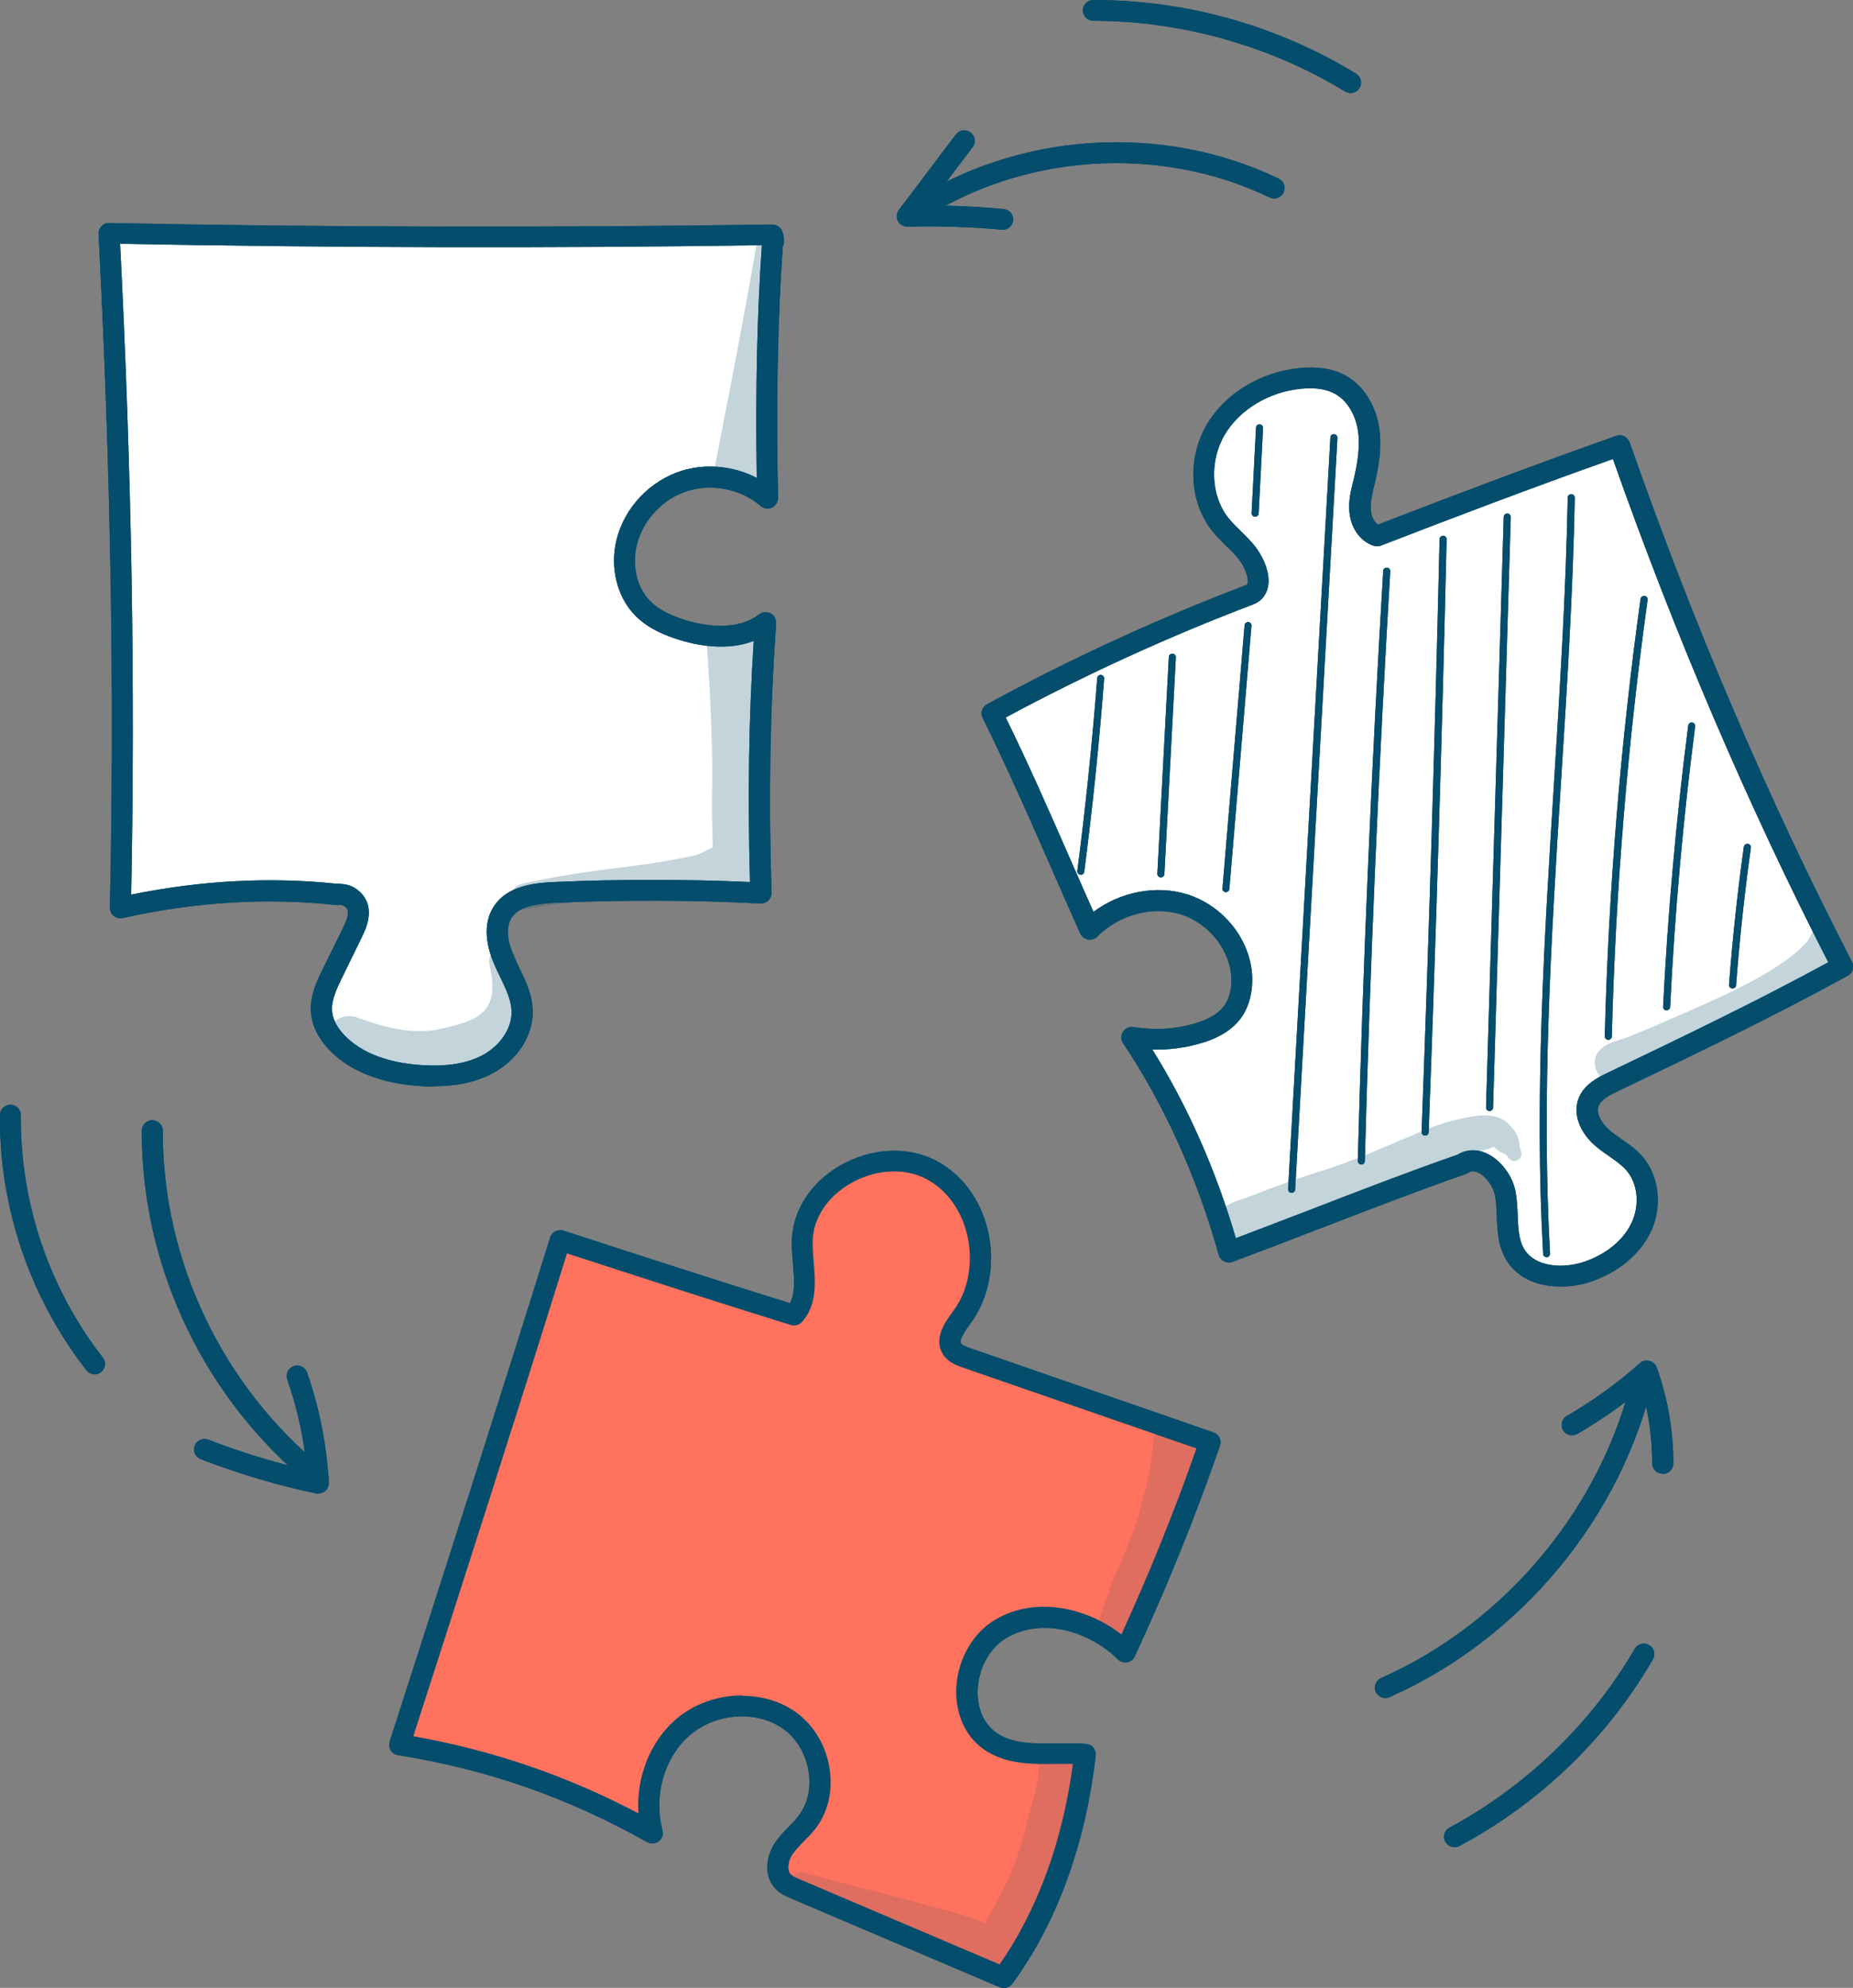 <svg xmlns="http://www.w3.org/2000/svg" width="110" height="118" viewBox="0 0 110 118" fill="none"><rect x="0" y="0" width="110" height="118" fill="#808080" stroke="none"/><g clip-path="url(#clip0_147_25442)"><path d="M18.88 88.329C18.74 88.329 18.601 88.28 18.486 88.191C12.152 83.085 8.385 75.206 8.418 67.115C8.418 66.773 8.697 66.497 9.042 66.497C9.386 66.497 9.665 66.773 9.665 67.115C9.633 74.84 13.226 82.353 19.274 87.223C19.544 87.443 19.586 87.825 19.364 88.093C19.241 88.24 19.06 88.321 18.88 88.321V88.329Z" fill="#044D6C"></path><path d="M18.897 88.671C18.855 88.671 18.806 88.671 18.765 88.654C16.435 88.159 14.129 87.475 11.914 86.614C11.594 86.492 11.43 86.134 11.561 85.809C11.684 85.492 12.045 85.337 12.373 85.459C14.269 86.191 16.23 86.801 18.215 87.256C18.051 85.426 17.658 83.621 17.05 81.881C16.936 81.556 17.108 81.206 17.436 81.093C17.764 80.979 18.117 81.149 18.232 81.475C18.962 83.581 19.397 85.776 19.52 88.004C19.528 88.199 19.446 88.386 19.299 88.508C19.184 88.606 19.036 88.654 18.897 88.654V88.671Z" fill="#044D6C"></path><path d="M82.242 100.794C82.004 100.794 81.774 100.656 81.667 100.428C81.528 100.119 81.667 99.754 81.987 99.607C89.446 96.306 95.189 89.346 96.962 81.45C97.036 81.117 97.372 80.905 97.709 80.979C98.045 81.052 98.258 81.385 98.184 81.719C96.322 89.996 90.307 97.282 82.496 100.737C82.414 100.77 82.324 100.794 82.242 100.794Z" fill="#044D6C"></path><path d="M98.702 87.484C98.357 87.484 98.078 87.207 98.078 86.866C98.078 85.369 97.873 83.89 97.455 82.459C96.257 83.451 94.977 84.337 93.639 85.117C93.344 85.288 92.958 85.191 92.786 84.898C92.614 84.605 92.712 84.223 93.007 84.052C94.55 83.158 96.011 82.109 97.34 80.922C97.496 80.783 97.709 80.735 97.914 80.783C98.119 80.832 98.284 80.979 98.349 81.174C99.006 83.011 99.334 84.922 99.334 86.874C99.334 87.215 99.055 87.492 98.71 87.492L98.702 87.484Z" fill="#044D6C"></path><path d="M54.18 13.286C53.983 13.286 53.786 13.189 53.663 13.01C53.466 12.725 53.548 12.343 53.827 12.148C60.26 7.847 68.925 7.237 75.907 10.603C76.219 10.749 76.35 11.123 76.195 11.432C76.047 11.742 75.669 11.872 75.358 11.717C68.769 8.546 60.596 9.115 54.524 13.181C54.418 13.254 54.295 13.286 54.172 13.286H54.18Z" fill="#044D6C"></path><path d="M59.529 13.636C59.529 13.636 59.488 13.636 59.471 13.636C57.617 13.465 55.738 13.408 53.876 13.457C53.638 13.457 53.416 13.335 53.301 13.124C53.194 12.912 53.211 12.66 53.358 12.465L56.739 7.985C56.944 7.708 57.338 7.651 57.617 7.863C57.896 8.074 57.953 8.456 57.74 8.733L55.114 12.205C56.6 12.189 58.101 12.27 59.578 12.408C59.923 12.441 60.177 12.742 60.144 13.083C60.111 13.4 59.841 13.644 59.521 13.644L59.529 13.636Z" fill="#044D6C"></path><path d="M80.173 5.521C80.058 5.521 79.951 5.489 79.845 5.432C75.422 2.724 70.121 1.236 64.919 1.236H64.903C64.558 1.236 64.279 0.959 64.279 0.618C64.279 0.276 64.558 0 64.903 0H64.919C70.425 0 75.816 1.512 80.501 4.375C80.796 4.553 80.887 4.936 80.706 5.228C80.591 5.415 80.386 5.521 80.173 5.521Z" fill="#044D6C"></path><path d="M86.343 109.649C86.122 109.649 85.909 109.535 85.794 109.324C85.629 109.023 85.744 108.649 86.048 108.486C90.569 106.063 94.475 102.299 97.043 97.875C97.215 97.574 97.601 97.477 97.896 97.648C98.192 97.818 98.299 98.201 98.126 98.493C95.41 103.177 91.439 107.007 86.647 109.576C86.557 109.625 86.45 109.649 86.352 109.649H86.343Z" fill="#044D6C"></path><path d="M5.62 81.58C5.431 81.58 5.251 81.499 5.128 81.336C1.764 77.019 -0.058 71.636 -0.001 66.188C-0.001 65.847 0.278 65.578 0.623 65.578C0.968 65.578 1.247 65.863 1.238 66.204C1.189 71.384 2.912 76.49 6.104 80.588C6.317 80.857 6.268 81.247 5.989 81.458C5.874 81.548 5.743 81.588 5.612 81.588L5.62 81.58Z" fill="#044D6C"></path><path d="M6.646 13.717C7.533 27.093 7.746 40.518 7.369 53.975C11.225 52.901 15.262 52.503 19.258 52.812C19.783 52.853 20.349 52.926 20.735 53.284C21.178 53.706 21.219 54.422 21.014 54.999C20.809 55.577 20.415 56.065 20.07 56.577C19.562 57.333 19.135 58.179 19.086 59.089C18.971 61.065 20.677 62.773 22.581 63.366C24.485 63.96 26.536 63.692 28.669 63.057C30.245 62.488 31.189 60.577 30.672 59C30.442 58.292 29.974 57.683 29.703 56.983C29.252 55.829 29.449 54.373 30.409 53.585C31.295 52.853 32.551 52.828 33.708 52.845C37.564 52.893 41.42 52.95 45.154 52.942C44.965 47.657 45.055 42.372 45.408 36.899C44.571 37.623 43.431 37.956 42.323 37.916C41.215 37.875 40.132 37.485 39.189 36.916C38.54 36.525 37.925 36.029 37.572 35.362C37.137 34.558 37.137 33.59 37.244 32.687C37.383 31.541 37.736 30.337 38.623 29.581C39.041 29.224 39.541 28.988 40.05 28.776C40.977 28.386 41.954 28.044 42.963 28.069C43.972 28.085 45.023 28.524 45.63 29.508C45.416 25.768 45.195 22.011 45.63 18.287C45.794 16.872 46.048 15.457 45.613 14.165C44.645 13.831 43.595 13.88 42.569 13.921C31.96 14.392 21.326 14.661 10.733 14.01C9.338 13.921 7.927 13.823 6.688 13.717H6.646Z" fill="white"></path><g opacity="0.13"><path d="M45.745 15.026C45.745 14.579 45.876 14.043 45.507 13.701C45.392 13.579 45.245 13.506 45.097 13.473C44.76 15.392 44.424 17.319 44.063 19.23C43.521 22.157 42.947 25.077 42.381 27.996C42.594 28.288 42.98 28.467 43.357 28.41C43.685 29.199 44.892 29.378 45.368 28.557C45.458 28.37 45.515 28.175 45.515 27.971C45.515 27.971 45.515 27.98 45.515 27.988C45.515 27.98 45.515 27.971 45.515 27.963C45.515 27.939 45.515 27.922 45.515 27.898C45.515 27.874 45.515 27.849 45.515 27.825C45.515 27.752 45.523 27.679 45.532 27.605C45.556 27.353 45.597 26.939 45.556 26.792C45.359 23.841 45.318 20.068 45.556 17.881C45.688 16.937 45.704 15.978 45.745 15.026Z" fill="#044D6C"></path></g><g opacity="0.13"><path d="M44.776 51.479C44.776 51.479 44.776 51.422 44.768 51.389C44.604 49.421 44.645 47.446 44.711 45.47C44.67 43.128 44.94 40.794 45.096 38.461C45.072 37.298 43.808 36.989 43.111 37.517C42.61 37.314 41.946 37.672 41.962 38.265C42.151 40.998 42.298 43.73 42.282 46.47C42.233 47.746 42.282 49.023 42.315 50.291C41.642 50.641 41.863 50.552 41.297 50.763C37.498 51.609 35.726 51.43 30.942 52.471C29.974 52.747 30.368 54.186 31.352 53.942C33.978 53.414 36.743 53.414 39.73 53.023C40.616 52.934 41.519 52.837 42.356 52.495C42.372 52.56 42.38 52.625 42.405 52.69C42.544 53.081 42.955 53.251 43.34 53.202C43.849 53.365 44.473 53.202 44.743 52.698C44.916 52.422 44.932 52.097 44.858 51.788C44.825 51.649 44.801 51.519 44.793 51.479H44.776Z" fill="#044D6C"></path></g><g opacity="0.13"><path d="M30.795 57.731C30.704 57.349 30.713 56.894 30.475 56.569C30.171 56.113 29.408 56.178 29.145 56.65C29.014 56.886 29.014 57.138 29.088 57.39C29.211 58.057 29.17 57.764 29.219 58.284C29.252 58.406 29.219 58.813 29.219 58.976C28.981 60.277 28.054 60.675 26.069 61.09C24.879 61.35 23.328 61.212 21.113 60.366C19.414 59.943 18.725 62.399 20.407 62.911C22.229 63.537 24.189 64.155 26.134 63.846C27.439 63.627 28.686 62.952 29.654 62.057C30.745 60.927 31.066 59.236 30.803 57.723L30.795 57.731Z" fill="#044D6C"></path></g><path d="M25.748 64.497C25.502 64.497 25.256 64.497 24.993 64.472C22.696 64.334 20.841 63.618 19.627 62.407C19.151 61.927 18.56 61.155 18.462 60.163C18.363 59.146 18.815 58.219 19.184 57.479L20.316 55.178C20.521 54.755 20.694 54.381 20.644 54.072C20.628 53.975 20.554 53.869 20.456 53.804C20.382 53.755 20.275 53.698 20.128 53.723C20.07 53.731 20.004 53.739 19.947 53.723C15.844 53.276 11.586 53.536 7.286 54.495C7.098 54.536 6.901 54.495 6.753 54.373C6.605 54.251 6.523 54.072 6.523 53.877C6.802 41.071 6.581 27.996 5.85 13.888C5.842 13.717 5.908 13.546 6.023 13.425C6.146 13.303 6.293 13.229 6.482 13.238C19.545 13.498 32.788 13.522 45.843 13.327C46.122 13.335 46.368 13.498 46.45 13.766C46.565 14.124 46.565 14.425 46.466 14.652C46.163 19.108 46.073 23.849 46.188 29.557C46.188 29.801 46.048 30.029 45.826 30.134C45.605 30.24 45.334 30.199 45.154 30.037C43.997 29.037 42.298 28.687 40.829 29.142C39.361 29.598 38.179 30.85 37.81 32.33C37.498 33.59 37.81 34.915 38.63 35.712C39.082 36.159 39.73 36.509 40.665 36.802C41.511 37.07 43.627 37.566 45.063 36.468C45.26 36.322 45.523 36.298 45.744 36.411C45.958 36.525 46.089 36.761 46.073 36.997C45.712 42.103 45.621 47.34 45.802 52.991C45.802 53.162 45.736 53.333 45.613 53.455C45.49 53.576 45.326 53.642 45.145 53.633C41.1 53.422 36.998 53.414 32.952 53.593C31.886 53.642 30.844 53.78 30.384 54.455C29.908 55.162 30.269 56.252 30.532 56.829C30.622 57.032 30.721 57.236 30.819 57.439C31.205 58.219 31.599 59.032 31.623 59.968C31.672 61.447 30.737 62.919 29.235 63.716C28.275 64.228 27.135 64.48 25.748 64.48V64.497ZM20.201 52.471C20.546 52.471 20.891 52.576 21.178 52.788C21.555 53.056 21.81 53.455 21.875 53.877C21.982 54.593 21.67 55.243 21.44 55.715L20.316 58.016C19.939 58.78 19.66 59.423 19.717 60.041C19.775 60.667 20.185 61.195 20.521 61.529C21.777 62.781 23.689 63.147 25.075 63.228C26.569 63.318 27.734 63.123 28.645 62.635C29.711 62.065 30.401 61.017 30.368 60.016C30.343 59.342 30.023 58.683 29.687 57.984C29.58 57.772 29.482 57.553 29.383 57.341C28.743 55.91 28.727 54.682 29.334 53.772C30.105 52.633 31.557 52.414 32.887 52.357C36.743 52.186 40.657 52.186 44.522 52.357C44.382 47.332 44.448 42.632 44.743 38.046C43.127 38.672 41.33 38.298 40.288 37.973C39.574 37.745 38.54 37.363 37.752 36.582C36.636 35.484 36.185 33.696 36.604 32.021C37.071 30.134 38.589 28.532 40.46 27.947C41.929 27.491 43.57 27.662 44.924 28.37C44.842 23.149 44.94 18.726 45.227 14.555C32.591 14.742 19.783 14.709 7.13 14.473C7.82 28.069 8.033 40.721 7.787 53.105C11.93 52.259 16.033 52.04 20.004 52.462C20.07 52.462 20.136 52.454 20.201 52.454V52.471Z" fill="#044D6C"></path><g opacity="0.13"><path d="M45.745 15.026C45.745 14.579 45.876 14.043 45.507 13.701C45.392 13.579 45.245 13.506 45.097 13.473C44.76 15.392 44.424 17.319 44.063 19.23C43.521 22.157 42.947 25.077 42.381 27.996C42.594 28.288 42.98 28.467 43.357 28.41C43.685 29.199 44.892 29.378 45.368 28.557C45.458 28.37 45.515 28.175 45.515 27.971C45.515 27.971 45.515 27.98 45.515 27.988C45.515 27.98 45.515 27.971 45.515 27.963C45.515 27.939 45.515 27.922 45.515 27.898C45.515 27.874 45.515 27.849 45.515 27.825C45.515 27.752 45.523 27.679 45.532 27.605C45.556 27.353 45.597 26.939 45.556 26.792C45.359 23.841 45.318 20.068 45.556 17.881C45.688 16.937 45.704 15.978 45.745 15.026Z" fill="#044D6C"></path></g><g opacity="0.13"><path d="M44.776 51.479C44.776 51.479 44.776 51.422 44.768 51.389C44.604 49.421 44.645 47.446 44.711 45.47C44.67 43.128 44.94 40.794 45.096 38.461C45.072 37.298 43.808 36.989 43.111 37.517C42.61 37.314 41.946 37.672 41.962 38.265C42.151 40.998 42.298 43.73 42.282 46.47C42.233 47.746 42.282 49.023 42.315 50.291C41.642 50.641 41.863 50.552 41.297 50.763C37.498 51.609 35.726 51.43 30.942 52.471C29.974 52.747 30.368 54.186 31.352 53.942C33.978 53.414 36.743 53.414 39.73 53.023C40.616 52.934 41.519 52.837 42.356 52.495C42.372 52.56 42.38 52.625 42.405 52.69C42.544 53.081 42.955 53.251 43.34 53.202C43.849 53.365 44.473 53.202 44.743 52.698C44.916 52.422 44.932 52.097 44.858 51.788C44.825 51.649 44.801 51.519 44.793 51.479H44.776Z" fill="#044D6C"></path></g><g opacity="0.13"><path d="M30.795 57.731C30.704 57.349 30.713 56.894 30.475 56.569C30.171 56.113 29.408 56.178 29.145 56.65C29.014 56.886 29.014 57.138 29.088 57.39C29.211 58.057 29.17 57.764 29.219 58.284C29.252 58.406 29.219 58.813 29.219 58.976C28.981 60.277 28.054 60.675 26.069 61.09C24.879 61.35 23.328 61.212 21.113 60.366C19.414 59.943 18.725 62.399 20.407 62.911C22.229 63.537 24.189 64.155 26.134 63.846C27.439 63.627 28.686 62.952 29.654 62.057C30.745 60.927 31.066 59.236 30.803 57.723L30.795 57.731Z" fill="#044D6C"></path></g><path d="M25.748 64.497C25.502 64.497 25.256 64.497 24.993 64.472C22.696 64.334 20.841 63.618 19.627 62.407C19.151 61.927 18.56 61.155 18.462 60.163C18.363 59.146 18.815 58.219 19.184 57.479L20.316 55.178C20.521 54.755 20.694 54.381 20.644 54.072C20.628 53.975 20.554 53.869 20.456 53.804C20.382 53.755 20.275 53.698 20.128 53.723C20.07 53.731 20.004 53.739 19.947 53.723C15.844 53.276 11.586 53.536 7.286 54.495C7.098 54.536 6.901 54.495 6.753 54.373C6.605 54.251 6.523 54.072 6.523 53.877C6.802 41.071 6.581 27.996 5.85 13.888C5.842 13.717 5.908 13.546 6.023 13.425C6.146 13.303 6.293 13.229 6.482 13.238C19.545 13.498 32.788 13.522 45.843 13.327C46.122 13.335 46.368 13.498 46.45 13.766C46.565 14.124 46.565 14.425 46.466 14.652C46.163 19.108 46.073 23.849 46.188 29.557C46.188 29.801 46.048 30.029 45.826 30.134C45.605 30.24 45.334 30.199 45.154 30.037C43.997 29.037 42.298 28.687 40.829 29.142C39.361 29.598 38.179 30.85 37.81 32.33C37.498 33.59 37.81 34.915 38.63 35.712C39.082 36.159 39.73 36.509 40.665 36.802C41.511 37.07 43.627 37.566 45.063 36.468C45.26 36.322 45.523 36.298 45.744 36.411C45.958 36.525 46.089 36.761 46.073 36.997C45.712 42.103 45.621 47.34 45.802 52.991C45.802 53.162 45.736 53.333 45.613 53.455C45.49 53.576 45.326 53.642 45.145 53.633C41.1 53.422 36.998 53.414 32.952 53.593C31.886 53.642 30.844 53.78 30.384 54.455C29.908 55.162 30.269 56.252 30.532 56.829C30.622 57.032 30.721 57.236 30.819 57.439C31.205 58.219 31.599 59.032 31.623 59.968C31.672 61.447 30.737 62.919 29.235 63.716C28.275 64.228 27.135 64.48 25.748 64.48V64.497ZM20.201 52.471C20.546 52.471 20.891 52.576 21.178 52.788C21.555 53.056 21.81 53.455 21.875 53.877C21.982 54.593 21.67 55.243 21.44 55.715L20.316 58.016C19.939 58.78 19.66 59.423 19.717 60.041C19.775 60.667 20.185 61.195 20.521 61.529C21.777 62.781 23.689 63.147 25.075 63.228C26.569 63.318 27.734 63.123 28.645 62.635C29.711 62.065 30.401 61.017 30.368 60.016C30.343 59.342 30.023 58.683 29.687 57.984C29.58 57.772 29.482 57.553 29.383 57.341C28.743 55.91 28.727 54.682 29.334 53.772C30.105 52.633 31.557 52.414 32.887 52.357C36.743 52.186 40.657 52.186 44.522 52.357C44.382 47.332 44.448 42.632 44.743 38.046C43.127 38.672 41.33 38.298 40.288 37.973C39.574 37.745 38.54 37.363 37.752 36.582C36.636 35.484 36.185 33.696 36.604 32.021C37.071 30.134 38.589 28.532 40.46 27.947C41.929 27.491 43.57 27.662 44.924 28.37C44.842 23.149 44.94 18.726 45.227 14.555C32.591 14.742 19.783 14.709 7.13 14.473C7.82 28.069 8.033 40.721 7.787 53.105C11.93 52.259 16.033 52.04 20.004 52.462C20.07 52.462 20.136 52.454 20.201 52.454V52.471Z" fill="#044D6C"></path><path d="M64.855 55.081C63.649 50.503 60.629 46.584 59.234 41.908C62.919 39.997 66.693 38.257 70.541 36.704C71.337 36.387 72.133 36.07 72.929 35.753C73.495 35.533 74.119 35.257 74.381 34.712C74.603 34.24 74.496 33.663 74.225 33.208C73.955 32.761 73.544 32.411 73.077 31.996C71.501 30.736 71.001 28.41 71.665 26.516C72.33 24.621 74.012 23.166 75.924 22.499C77.163 22.068 78.665 21.97 79.665 22.808C79.92 23.019 80.133 23.28 80.314 23.556C81.126 24.776 81.463 26.296 81.225 27.744C81.101 28.475 80.839 29.199 80.847 29.947C80.847 30.695 81.233 31.508 82.045 31.866C86.468 29.809 91.022 28.036 95.855 26.703C97.159 28.662 97.898 30.931 98.702 33.143C100.958 39.331 103.822 45.275 106.686 51.21C107.563 53.032 108.441 54.853 109.18 56.756C109.229 57.179 108.852 57.528 108.507 57.78C104.626 60.618 99.933 62.09 95.707 64.383C95.338 64.586 94.96 64.797 94.706 65.131C94.443 65.456 94.328 65.936 94.665 66.237C94.558 66.863 94.993 67.465 95.502 67.847C96.01 68.237 96.609 68.505 97.069 68.944C97.84 69.692 98.103 70.88 97.84 71.912C97.578 72.945 96.839 73.839 95.937 74.417C95.026 74.994 93.959 75.295 92.884 75.409C92.047 75.498 91.12 75.466 90.48 74.921C89.725 74.278 89.635 73.173 89.594 72.189C89.553 71.205 89.454 70.099 88.691 69.465C88.051 68.936 87.017 68.936 86.443 69.497C81.955 70.888 77.532 72.49 73.2 74.262C72.691 73.782 72.469 73.075 72.248 72.416C71.001 68.635 69.204 65.066 67.284 61.578C68.613 61.878 70.057 61.724 71.255 61.065C72.453 60.407 73.364 59.244 73.626 57.919C73.668 57.699 73.7 57.463 73.668 57.244C73.626 56.967 73.495 56.715 73.364 56.471C72.904 55.658 72.314 54.902 71.567 54.333C70.82 53.763 69.909 53.381 68.966 53.349C68.375 53.324 67.784 53.438 67.226 53.617C66.348 53.894 65.52 54.333 64.88 55.081H64.855Z" fill="white"></path><path d="M64.158 51.926C64.158 51.926 64.142 51.926 64.134 51.926C64.019 51.91 63.937 51.804 63.953 51.698C64.446 47.909 64.839 44.055 65.135 40.249C65.143 40.136 65.233 40.054 65.356 40.062C65.471 40.071 65.553 40.168 65.545 40.282C65.258 44.095 64.856 47.958 64.364 51.755C64.347 51.861 64.257 51.934 64.158 51.934V51.926Z" fill="#044D6C"></path><path d="M68.909 52.08C68.909 52.08 68.909 52.08 68.901 52.08C68.786 52.08 68.695 51.975 68.704 51.861L69.385 38.997C69.385 38.883 69.491 38.794 69.606 38.802C69.721 38.802 69.811 38.908 69.803 39.022L69.122 51.885C69.122 51.999 69.024 52.08 68.917 52.08H68.909Z" fill="#044D6C"></path><path d="M72.774 52.958C72.774 52.958 72.766 52.958 72.758 52.958C72.643 52.95 72.561 52.853 72.569 52.739L73.882 37.111C73.89 36.997 73.997 36.924 74.103 36.924C74.218 36.932 74.3 37.029 74.292 37.143L72.979 52.771C72.971 52.877 72.881 52.958 72.774 52.958Z" fill="#044D6C"></path><path d="M74.504 30.671C74.504 30.671 74.504 30.671 74.496 30.671C74.381 30.671 74.291 30.565 74.299 30.451L74.562 25.386C74.562 25.272 74.652 25.182 74.784 25.191C74.898 25.191 74.989 25.296 74.98 25.41L74.718 30.476C74.718 30.59 74.619 30.671 74.513 30.671H74.504Z" fill="#044D6C"></path><path d="M76.671 70.806C76.671 70.806 76.671 70.806 76.662 70.806C76.547 70.806 76.457 70.701 76.465 70.587L78.976 25.971C78.976 25.857 79.066 25.76 79.198 25.776C79.313 25.776 79.403 25.881 79.395 25.995L76.884 70.611C76.884 70.717 76.785 70.806 76.679 70.806H76.671Z" fill="#044D6C"></path><path d="M80.807 69.123C80.692 69.123 80.602 69.026 80.602 68.912C80.913 57.284 81.414 45.494 82.111 33.891C82.111 33.777 82.218 33.688 82.333 33.696C82.448 33.696 82.538 33.801 82.53 33.915C81.841 45.518 81.332 57.3 81.02 68.928C81.02 69.042 80.922 69.131 80.815 69.131L80.807 69.123Z" fill="#044D6C"></path><path d="M84.588 67.408C84.473 67.408 84.383 67.31 84.391 67.196C84.826 55.536 85.187 43.697 85.458 32.004C85.458 31.89 85.564 31.801 85.671 31.801C85.786 31.801 85.876 31.899 85.876 32.012C85.606 43.705 85.245 55.544 84.81 67.212C84.81 67.326 84.711 67.408 84.605 67.408H84.588Z" fill="#044D6C"></path><path d="M88.42 65.952C88.305 65.952 88.215 65.855 88.215 65.741L89.265 30.679C89.265 30.565 89.372 30.484 89.478 30.476C89.593 30.476 89.684 30.573 89.684 30.687L88.633 65.749C88.633 65.863 88.535 65.952 88.428 65.952H88.42Z" fill="#044D6C"></path><path d="M91.81 74.628C91.703 74.628 91.605 74.547 91.605 74.433C91.079 65.098 91.678 55.609 92.253 46.437C92.597 40.9 92.958 35.176 93.065 29.541C93.065 29.427 93.163 29.321 93.278 29.337C93.393 29.337 93.484 29.435 93.484 29.549C93.377 35.192 93.016 40.924 92.663 46.462C92.089 55.626 91.498 65.106 92.015 74.417C92.015 74.531 91.933 74.628 91.818 74.636C91.818 74.636 91.818 74.636 91.81 74.636V74.628Z" fill="#044D6C"></path><path d="M95.469 61.724C95.354 61.724 95.264 61.626 95.264 61.512C95.485 52.861 96.199 44.128 97.389 35.55C97.405 35.436 97.512 35.362 97.627 35.371C97.742 35.387 97.824 35.493 97.807 35.606C96.618 44.169 95.904 52.885 95.682 61.521C95.682 61.634 95.584 61.724 95.477 61.724H95.469Z" fill="#044D6C"></path><path d="M98.932 59.976C98.932 59.976 98.932 59.976 98.924 59.976C98.809 59.976 98.719 59.87 98.727 59.756C99.006 54.194 99.507 48.576 100.22 43.063C100.237 42.949 100.344 42.868 100.45 42.884C100.565 42.9 100.647 43.006 100.631 43.112C99.917 48.616 99.416 54.219 99.146 59.772C99.146 59.886 99.047 59.968 98.94 59.968L98.932 59.976Z" fill="#044D6C"></path><path d="M102.846 58.675C102.846 58.675 102.838 58.675 102.83 58.675C102.715 58.667 102.633 58.569 102.641 58.455C102.846 55.731 103.142 52.975 103.519 50.267C103.536 50.153 103.65 50.08 103.757 50.088C103.872 50.104 103.954 50.21 103.938 50.324C103.56 53.023 103.265 55.772 103.06 58.488C103.06 58.593 102.961 58.675 102.855 58.675H102.846Z" fill="#044D6C"></path><g opacity="0.13"><path d="M88.381 66.229C88.381 66.229 88.389 66.229 88.397 66.229C88.447 66.229 88.496 66.237 88.545 66.245C88.487 66.237 88.414 66.221 88.381 66.221V66.229Z" fill="#044D6C"></path></g><g opacity="0.13"><path d="M90.21 68.042C90.193 67.725 90.095 67.399 89.914 67.131C89.832 67.034 89.832 67.025 89.906 67.123C90.087 67.343 89.512 66.635 89.676 66.863C89.75 66.96 89.742 66.952 89.668 66.847C89.414 66.513 89.012 66.318 88.602 66.253C88.602 66.253 88.593 66.253 88.577 66.253C88.569 66.253 88.552 66.253 88.544 66.253C88.561 66.253 88.569 66.253 88.585 66.253C88.519 66.245 88.462 66.228 88.396 66.228C87.929 66.172 87.461 66.253 87.001 66.35C85.861 66.562 84.778 66.96 83.728 67.448C82.841 67.782 81.184 68.587 78.78 69.408C77.221 69.863 75.703 70.441 74.193 71.018C73.594 71.278 72.815 71.343 72.462 71.953C71.871 72.888 72.847 74.156 73.914 73.831C76.983 72.774 80.109 71.872 83.071 70.53C83.695 70.351 86.608 68.879 87.658 68.4C87.658 68.4 87.666 68.4 87.674 68.4C87.962 68.286 88.281 68.261 88.552 68.115C88.585 68.099 88.626 68.082 88.659 68.066C88.856 68.253 89.086 68.408 89.34 68.513C89.324 68.513 89.307 68.497 89.299 68.497C89.332 68.513 89.397 68.538 89.43 68.554C89.471 68.603 89.504 68.66 89.537 68.709C89.644 68.904 89.923 68.977 90.111 68.855C90.53 68.57 90.177 68.131 90.202 68.05L90.21 68.042Z" fill="#044D6C"></path></g><g opacity="0.13"><path d="M108.704 55.544C108.564 55.17 108.45 54.78 108.351 54.398C108.179 54.422 108.015 54.487 107.883 54.617C107.654 54.821 107.662 55.13 107.563 55.398C107.235 56.024 107.334 55.845 106.751 56.422C104.683 58.26 100.622 59.829 98.053 60.984C97.783 61.09 97.2 61.334 97.02 61.399C96.306 61.773 95.305 61.797 94.837 62.505C94.279 63.383 95.198 64.57 96.199 64.261C99.293 63.155 102.238 61.691 105.028 59.976C106.48 59.057 108.113 58.162 108.917 56.585C108.95 56.512 108.983 56.431 109.016 56.349C108.901 56.089 108.794 55.821 108.696 55.552L108.704 55.544Z" fill="#044D6C"></path></g><path d="M92.63 76.368C91.391 76.368 90.16 75.945 89.463 74.864C88.929 74.026 88.888 73.091 88.856 72.189C88.839 71.774 88.823 71.376 88.757 71.01C88.659 70.424 88.183 69.79 87.707 69.587C87.428 69.473 87.264 69.546 87.157 69.619C87.116 69.652 87.067 69.676 87.009 69.692C84.138 70.693 81.2 71.831 78.369 72.921C76.671 73.579 74.906 74.254 73.167 74.905C73.003 74.97 72.822 74.953 72.666 74.88C72.511 74.799 72.396 74.661 72.347 74.49C71.042 69.839 69.13 65.611 66.668 61.919C66.529 61.716 66.529 61.447 66.668 61.244C66.8 61.041 67.046 60.927 67.292 60.968C68.547 61.163 69.713 61.098 70.837 60.781C71.707 60.537 72.297 60.195 72.65 59.732C72.945 59.342 73.11 58.78 73.101 58.162C73.085 56.471 71.797 54.804 70.09 54.276C68.424 53.764 66.43 54.292 65.142 55.593C64.995 55.739 64.789 55.804 64.584 55.772C64.379 55.731 64.207 55.601 64.125 55.414C63.567 54.162 63.025 52.934 62.492 51.714C61.105 48.551 59.792 45.567 58.332 42.616C58.184 42.315 58.299 41.957 58.594 41.803C63.526 39.119 68.695 36.737 73.955 34.736C74.028 34.704 74.045 34.679 74.061 34.639C74.143 34.37 73.938 33.753 73.61 33.297C73.38 32.98 73.093 32.696 72.781 32.395C72.502 32.118 72.207 31.834 71.953 31.508C70.582 29.776 70.468 27.166 71.665 25.158C72.749 23.345 74.849 22.076 77.138 21.849C78.205 21.743 79.116 21.881 79.838 22.271C80.872 22.824 81.627 23.954 81.856 25.296C82.061 26.5 81.848 27.695 81.61 28.695L81.569 28.858C81.446 29.378 81.331 29.866 81.38 30.321C81.413 30.622 81.553 30.972 81.799 31.142C85.688 29.638 90.759 27.703 95.945 25.873C96.101 25.817 96.273 25.825 96.421 25.898C96.569 25.971 96.683 26.101 96.741 26.256C100.548 37.127 104.987 47.502 109.943 57.097C110.099 57.398 109.984 57.756 109.689 57.919C105.258 60.358 100.556 62.61 96.01 64.789C95.51 65.025 95.05 65.277 94.903 65.635C94.722 66.09 95.091 66.692 95.518 67.066C95.74 67.261 95.994 67.432 96.257 67.619C96.675 67.912 97.11 68.204 97.471 68.619C98.513 69.79 98.718 71.677 97.955 73.205C97.307 74.498 96.027 75.547 94.427 76.084C93.869 76.271 93.254 76.376 92.63 76.376V76.368ZM87.436 68.278C87.682 68.278 87.945 68.335 88.191 68.44C89.061 68.806 89.816 69.798 89.98 70.798C90.053 71.246 90.078 71.701 90.094 72.14C90.127 72.912 90.152 73.644 90.513 74.197C91.169 75.214 92.778 75.319 94.025 74.905C95.305 74.474 96.331 73.652 96.823 72.652C97.364 71.563 97.241 70.245 96.519 69.44C96.248 69.14 95.896 68.896 95.526 68.635C95.239 68.44 94.952 68.237 94.673 67.993C93.959 67.375 93.286 66.261 93.721 65.171C94.058 64.342 94.895 63.936 95.444 63.675C99.793 61.594 104.281 59.439 108.532 57.122C103.756 47.803 99.457 37.761 95.748 27.248C90.669 29.045 85.746 30.931 81.98 32.386C81.848 32.435 81.701 32.443 81.561 32.403C80.781 32.159 80.207 31.386 80.109 30.443C80.035 29.776 80.183 29.158 80.33 28.565L80.371 28.41C80.576 27.524 80.765 26.483 80.601 25.499C80.437 24.532 79.92 23.735 79.222 23.361C78.722 23.093 78.057 22.995 77.237 23.076C75.333 23.263 73.602 24.304 72.716 25.784C71.788 27.337 71.871 29.419 72.913 30.736C73.126 31.004 73.372 31.248 73.643 31.508C73.971 31.834 74.316 32.167 74.611 32.574C75.054 33.191 75.481 34.192 75.235 34.989C75.103 35.403 74.808 35.728 74.381 35.883C69.36 37.794 64.428 40.046 59.702 42.591C61.081 45.396 62.32 48.226 63.624 51.21C64.051 52.178 64.478 53.145 64.912 54.129C66.496 52.942 68.621 52.519 70.451 53.08C72.691 53.772 74.324 55.894 74.34 58.138C74.34 58.764 74.225 59.683 73.643 60.464C73.126 61.147 72.322 61.643 71.173 61.96C70.27 62.212 69.36 62.326 68.408 62.301C70.5 65.659 72.166 69.416 73.364 73.498C74.89 72.921 76.424 72.335 77.918 71.758C80.74 70.668 83.662 69.538 86.533 68.538C86.812 68.367 87.124 68.278 87.444 68.278H87.436Z" fill="#044D6C"></path><path d="M64.158 51.926C64.158 51.926 64.142 51.926 64.134 51.926C64.019 51.91 63.937 51.804 63.953 51.698C64.446 47.909 64.839 44.055 65.135 40.249C65.143 40.136 65.233 40.054 65.356 40.062C65.471 40.071 65.553 40.168 65.545 40.282C65.258 44.095 64.856 47.958 64.364 51.755C64.347 51.861 64.257 51.934 64.158 51.934V51.926Z" fill="#044D6C"></path><path d="M68.909 52.08C68.909 52.08 68.909 52.08 68.901 52.08C68.786 52.08 68.695 51.975 68.704 51.861L69.385 38.997C69.385 38.883 69.491 38.794 69.606 38.802C69.721 38.802 69.811 38.908 69.803 39.022L69.122 51.885C69.122 51.999 69.024 52.08 68.917 52.08H68.909Z" fill="#044D6C"></path><path d="M72.774 52.958C72.774 52.958 72.766 52.958 72.758 52.958C72.643 52.95 72.561 52.853 72.569 52.739L73.882 37.111C73.89 36.997 73.997 36.924 74.103 36.924C74.218 36.932 74.3 37.029 74.292 37.143L72.979 52.771C72.971 52.877 72.881 52.958 72.774 52.958Z" fill="#044D6C"></path><path d="M74.504 30.671C74.504 30.671 74.504 30.671 74.496 30.671C74.381 30.671 74.291 30.565 74.299 30.451L74.562 25.386C74.562 25.272 74.652 25.182 74.784 25.191C74.898 25.191 74.989 25.296 74.98 25.41L74.718 30.476C74.718 30.59 74.619 30.671 74.513 30.671H74.504Z" fill="#044D6C"></path><path d="M76.671 70.806C76.671 70.806 76.671 70.806 76.662 70.806C76.547 70.806 76.457 70.701 76.465 70.587L78.976 25.971C78.976 25.857 79.066 25.76 79.198 25.776C79.313 25.776 79.403 25.881 79.395 25.995L76.884 70.611C76.884 70.717 76.785 70.806 76.679 70.806H76.671Z" fill="#044D6C"></path><path d="M80.807 69.123C80.692 69.123 80.602 69.026 80.602 68.912C80.913 57.284 81.414 45.494 82.111 33.891C82.111 33.777 82.218 33.688 82.333 33.696C82.448 33.696 82.538 33.801 82.53 33.915C81.841 45.518 81.332 57.3 81.02 68.928C81.02 69.042 80.922 69.131 80.815 69.131L80.807 69.123Z" fill="#044D6C"></path><path d="M84.588 67.408C84.473 67.408 84.383 67.31 84.391 67.196C84.826 55.536 85.187 43.697 85.458 32.004C85.458 31.89 85.564 31.801 85.671 31.801C85.786 31.801 85.876 31.899 85.876 32.012C85.606 43.705 85.245 55.544 84.81 67.212C84.81 67.326 84.711 67.408 84.605 67.408H84.588Z" fill="#044D6C"></path><path d="M88.42 65.952C88.305 65.952 88.215 65.855 88.215 65.741L89.265 30.679C89.265 30.565 89.372 30.484 89.478 30.476C89.593 30.476 89.684 30.573 89.684 30.687L88.633 65.749C88.633 65.863 88.535 65.952 88.428 65.952H88.42Z" fill="#044D6C"></path><path d="M91.81 74.628C91.703 74.628 91.605 74.547 91.605 74.433C91.079 65.098 91.678 55.609 92.253 46.437C92.597 40.9 92.958 35.176 93.065 29.541C93.065 29.427 93.163 29.321 93.278 29.337C93.393 29.337 93.484 29.435 93.484 29.549C93.377 35.192 93.016 40.924 92.663 46.462C92.089 55.626 91.498 65.106 92.015 74.417C92.015 74.531 91.933 74.628 91.818 74.636C91.818 74.636 91.818 74.636 91.81 74.636V74.628Z" fill="#044D6C"></path><path d="M95.469 61.724C95.354 61.724 95.264 61.626 95.264 61.512C95.485 52.861 96.199 44.128 97.389 35.55C97.405 35.436 97.512 35.362 97.627 35.371C97.742 35.387 97.824 35.493 97.807 35.606C96.618 44.169 95.904 52.885 95.682 61.521C95.682 61.634 95.584 61.724 95.477 61.724H95.469Z" fill="#044D6C"></path><path d="M98.932 59.976C98.932 59.976 98.932 59.976 98.924 59.976C98.809 59.976 98.719 59.87 98.727 59.756C99.006 54.194 99.507 48.576 100.22 43.063C100.237 42.949 100.344 42.868 100.45 42.884C100.565 42.9 100.647 43.006 100.631 43.112C99.917 48.616 99.416 54.219 99.146 59.772C99.146 59.886 99.047 59.968 98.94 59.968L98.932 59.976Z" fill="#044D6C"></path><path d="M102.846 58.675C102.846 58.675 102.838 58.675 102.83 58.675C102.715 58.667 102.633 58.569 102.641 58.455C102.846 55.731 103.142 52.975 103.519 50.267C103.536 50.153 103.65 50.08 103.757 50.088C103.872 50.104 103.954 50.21 103.938 50.324C103.56 53.023 103.265 55.772 103.06 58.488C103.06 58.593 102.961 58.675 102.855 58.675H102.846Z" fill="#044D6C"></path><g opacity="0.13"><path d="M88.381 66.229C88.381 66.229 88.389 66.229 88.397 66.229C88.447 66.229 88.496 66.237 88.545 66.245C88.487 66.237 88.414 66.221 88.381 66.221V66.229Z" fill="#044D6C"></path></g><g opacity="0.13"><path d="M90.21 68.042C90.193 67.725 90.095 67.399 89.914 67.131C89.832 67.034 89.832 67.025 89.906 67.123C90.087 67.343 89.512 66.635 89.676 66.863C89.75 66.96 89.742 66.952 89.668 66.847C89.414 66.513 89.012 66.318 88.602 66.253C88.602 66.253 88.593 66.253 88.577 66.253C88.569 66.253 88.552 66.253 88.544 66.253C88.561 66.253 88.569 66.253 88.585 66.253C88.519 66.245 88.462 66.228 88.396 66.228C87.929 66.172 87.461 66.253 87.001 66.35C85.861 66.562 84.778 66.96 83.728 67.448C82.841 67.782 81.184 68.587 78.78 69.408C77.221 69.863 75.703 70.441 74.193 71.018C73.594 71.278 72.815 71.343 72.462 71.953C71.871 72.888 72.847 74.156 73.914 73.831C76.983 72.774 80.109 71.872 83.071 70.53C83.695 70.351 86.608 68.879 87.658 68.4C87.658 68.4 87.666 68.4 87.674 68.4C87.962 68.286 88.281 68.261 88.552 68.115C88.585 68.099 88.626 68.082 88.659 68.066C88.856 68.253 89.086 68.408 89.34 68.513C89.324 68.513 89.307 68.497 89.299 68.497C89.332 68.513 89.397 68.538 89.43 68.554C89.471 68.603 89.504 68.66 89.537 68.709C89.644 68.904 89.923 68.977 90.111 68.855C90.53 68.57 90.177 68.131 90.202 68.05L90.21 68.042Z" fill="#044D6C"></path></g><g opacity="0.13"><path d="M108.704 55.544C108.564 55.17 108.45 54.78 108.351 54.398C108.179 54.422 108.015 54.487 107.883 54.617C107.654 54.821 107.662 55.13 107.563 55.398C107.235 56.024 107.334 55.845 106.751 56.422C104.683 58.26 100.622 59.829 98.053 60.984C97.783 61.09 97.2 61.334 97.02 61.399C96.306 61.773 95.305 61.797 94.837 62.505C94.279 63.383 95.198 64.57 96.199 64.261C99.293 63.155 102.238 61.691 105.028 59.976C106.48 59.057 108.113 58.162 108.917 56.585C108.95 56.512 108.983 56.431 109.016 56.349C108.901 56.089 108.794 55.821 108.696 55.552L108.704 55.544Z" fill="#044D6C"></path></g><path d="M92.63 76.368C91.391 76.368 90.16 75.945 89.463 74.864C88.929 74.026 88.888 73.091 88.856 72.189C88.839 71.774 88.823 71.376 88.757 71.01C88.659 70.424 88.183 69.79 87.707 69.587C87.428 69.473 87.264 69.546 87.157 69.619C87.116 69.652 87.067 69.676 87.009 69.692C84.138 70.693 81.2 71.831 78.369 72.921C76.671 73.579 74.906 74.254 73.167 74.905C73.003 74.97 72.822 74.953 72.666 74.88C72.511 74.799 72.396 74.661 72.347 74.49C71.042 69.839 69.13 65.611 66.668 61.919C66.529 61.716 66.529 61.447 66.668 61.244C66.8 61.041 67.046 60.927 67.292 60.968C68.547 61.163 69.713 61.098 70.837 60.781C71.707 60.537 72.297 60.195 72.65 59.732C72.945 59.342 73.11 58.78 73.101 58.162C73.085 56.471 71.797 54.804 70.09 54.276C68.424 53.764 66.43 54.292 65.142 55.593C64.995 55.739 64.789 55.804 64.584 55.772C64.379 55.731 64.207 55.601 64.125 55.414C63.567 54.162 63.025 52.934 62.492 51.714C61.105 48.551 59.792 45.567 58.332 42.616C58.184 42.315 58.299 41.957 58.594 41.803C63.526 39.119 68.695 36.737 73.955 34.736C74.028 34.704 74.045 34.679 74.061 34.639C74.143 34.37 73.938 33.753 73.61 33.297C73.38 32.98 73.093 32.696 72.781 32.395C72.502 32.118 72.207 31.834 71.953 31.508C70.582 29.776 70.468 27.166 71.665 25.158C72.749 23.345 74.849 22.076 77.138 21.849C78.205 21.743 79.116 21.881 79.838 22.271C80.872 22.824 81.627 23.954 81.856 25.296C82.061 26.5 81.848 27.695 81.61 28.695L81.569 28.858C81.446 29.378 81.331 29.866 81.38 30.321C81.413 30.622 81.553 30.972 81.799 31.142C85.688 29.638 90.759 27.703 95.945 25.873C96.101 25.817 96.273 25.825 96.421 25.898C96.569 25.971 96.683 26.101 96.741 26.256C100.548 37.127 104.987 47.502 109.943 57.097C110.099 57.398 109.984 57.756 109.689 57.919C105.258 60.358 100.556 62.61 96.01 64.789C95.51 65.025 95.05 65.277 94.903 65.635C94.722 66.09 95.091 66.692 95.518 67.066C95.74 67.261 95.994 67.432 96.257 67.619C96.675 67.912 97.11 68.204 97.471 68.619C98.513 69.79 98.718 71.677 97.955 73.205C97.307 74.498 96.027 75.547 94.427 76.084C93.869 76.271 93.254 76.376 92.63 76.376V76.368ZM87.436 68.278C87.682 68.278 87.945 68.335 88.191 68.44C89.061 68.806 89.816 69.798 89.98 70.798C90.053 71.246 90.078 71.701 90.094 72.14C90.127 72.912 90.152 73.644 90.513 74.197C91.169 75.214 92.778 75.319 94.025 74.905C95.305 74.474 96.331 73.652 96.823 72.652C97.364 71.563 97.241 70.245 96.519 69.44C96.248 69.14 95.896 68.896 95.526 68.635C95.239 68.44 94.952 68.237 94.673 67.993C93.959 67.375 93.286 66.261 93.721 65.171C94.058 64.342 94.895 63.936 95.444 63.675C99.793 61.594 104.281 59.439 108.532 57.122C103.756 47.803 99.457 37.761 95.748 27.248C90.669 29.045 85.746 30.931 81.98 32.386C81.848 32.435 81.701 32.443 81.561 32.403C80.781 32.159 80.207 31.386 80.109 30.443C80.035 29.776 80.183 29.158 80.33 28.565L80.371 28.41C80.576 27.524 80.765 26.483 80.601 25.499C80.437 24.532 79.92 23.735 79.222 23.361C78.722 23.093 78.057 22.995 77.237 23.076C75.333 23.263 73.602 24.304 72.716 25.784C71.788 27.337 71.871 29.419 72.913 30.736C73.126 31.004 73.372 31.248 73.643 31.508C73.971 31.834 74.316 32.167 74.611 32.574C75.054 33.191 75.481 34.192 75.235 34.989C75.103 35.403 74.808 35.728 74.381 35.883C69.36 37.794 64.428 40.046 59.702 42.591C61.081 45.396 62.32 48.226 63.624 51.21C64.051 52.178 64.478 53.145 64.912 54.129C66.496 52.942 68.621 52.519 70.451 53.08C72.691 53.772 74.324 55.894 74.34 58.138C74.34 58.764 74.225 59.683 73.643 60.464C73.126 61.147 72.322 61.643 71.173 61.96C70.27 62.212 69.36 62.326 68.408 62.301C70.5 65.659 72.166 69.416 73.364 73.498C74.89 72.921 76.424 72.335 77.918 71.758C80.74 70.668 83.662 69.538 86.533 68.538C86.812 68.367 87.124 68.278 87.444 68.278H87.436Z" fill="#044D6C"></path><path d="M47.147 78.084C48.189 76.921 47.557 75.124 47.623 73.579C47.763 70.18 52.144 67.871 55.213 69.416C58.273 70.961 59.135 75.457 57.1 78.198C56.673 78.775 56.124 79.523 56.534 80.117C56.715 80.377 57.043 80.499 57.346 80.605C62.171 82.272 66.987 83.947 71.812 85.613C70.352 89.842 68.67 93.997 66.774 98.062C64.862 96.151 61.662 95.314 59.348 96.729C57.035 98.135 56.608 102.047 58.913 103.461C60.489 104.429 62.524 103.998 64.386 104.136C63.853 108.942 62.31 113.634 59.554 117.398C55.443 115.65 51.324 113.894 47.213 112.146C46.959 112.04 46.696 111.926 46.499 111.723C46.007 111.227 46.13 110.373 46.499 109.787C46.876 109.202 47.451 108.763 47.877 108.21C49.289 106.405 48.739 103.502 46.876 102.16C45.022 100.819 42.232 101.079 40.509 102.583C38.778 104.087 38.138 106.624 38.712 108.828C34.281 106.34 29.473 104.518 23.713 103.591C26.921 93.631 30.129 83.67 33.239 73.652C37.916 75.173 42.601 76.694 47.131 78.1L47.147 78.084Z" fill="#FF725E"></path><g opacity="0.13"><path d="M70.992 85.036C70.467 84.808 69.942 84.564 69.433 84.304C68.876 84.532 68.441 85.044 68.449 85.768C68.383 86.622 68.088 88.289 67.538 90.134C66.832 92.183 66.644 92.403 65.93 94.143C65.774 94.623 65.618 95.103 65.446 95.574C65.347 95.859 65.224 96.151 65.306 96.452C65.355 97.233 66.25 97.786 66.988 97.566C68.096 97.095 67.858 96.534 68.162 96.127C69.04 94.541 69.647 92.818 70.213 91.102C70.615 89.712 71.337 88.419 71.55 86.971C71.608 86.435 71.796 85.857 71.649 85.329C71.427 85.231 71.214 85.134 70.992 85.036Z" fill="#044D6C"></path></g><g opacity="0.13"><path d="M63.673 103.461C63.247 103.469 62.812 103.461 62.393 103.469C62.336 103.469 62.279 103.461 62.221 103.445C61.917 103.648 61.704 103.974 61.704 104.413C61.639 105.746 61.589 105.836 61.171 107.413C60.318 110.812 60.038 111.292 58.586 113.975C58.553 114.04 58.52 114.113 58.48 114.178C57.478 113.707 56.379 113.463 55.312 113.17C52.9 112.471 50.438 111.934 48.018 111.235C47.78 111.162 47.509 111.031 47.271 111.186C46.869 111.406 46.951 112.056 47.402 112.162C48.288 112.503 49.536 112.755 50.003 113.007C53.097 114.365 55.025 115.235 57.339 116.073C57.405 116.097 57.462 116.122 57.528 116.146C57.897 116.333 58.307 116.431 58.701 116.569C58.701 116.569 58.701 116.569 58.709 116.569C59.103 116.821 59.653 116.967 60.03 116.618C60.342 116.406 60.457 116.008 60.383 115.658C60.695 115.284 60.925 114.821 61.171 114.422C62.615 112.178 63.091 109.519 63.788 106.99C63.952 106.348 64.043 105.681 64.1 105.023C64.108 104.665 64.223 104.266 64.034 103.933C63.952 103.722 63.829 103.559 63.673 103.445V103.461Z" fill="#044D6C"></path></g><path d="M59.562 118C59.48 118 59.398 117.984 59.316 117.951L46.975 112.698C46.696 112.576 46.343 112.43 46.056 112.137C45.301 111.373 45.49 110.202 45.974 109.438C46.228 109.048 46.532 108.73 46.836 108.421C47.041 108.218 47.229 108.023 47.385 107.812C47.927 107.12 48.148 106.202 48.009 105.218C47.861 104.161 47.311 103.217 46.515 102.64C44.94 101.502 42.487 101.664 40.928 103.022C39.434 104.323 38.786 106.584 39.328 108.649C39.393 108.893 39.303 109.145 39.106 109.3C38.909 109.454 38.638 109.47 38.417 109.348C33.674 106.689 28.973 105.047 23.631 104.185C23.45 104.153 23.294 104.055 23.196 103.9C23.098 103.746 23.081 103.559 23.13 103.388C26.273 93.615 29.53 83.507 32.657 73.457C32.706 73.295 32.821 73.165 32.968 73.091C33.116 73.018 33.288 73.002 33.453 73.051C37.892 74.498 42.478 75.986 46.901 77.36C47.213 76.75 47.147 75.913 47.073 75.035C47.032 74.547 46.991 74.043 47.008 73.555C47.082 71.823 48.148 70.189 49.855 69.197C51.66 68.148 53.826 68.017 55.5 68.863C57.051 69.644 58.192 71.156 58.635 73.01C59.111 74.978 58.725 77.059 57.609 78.564C57.379 78.881 56.895 79.531 57.059 79.759C57.133 79.865 57.396 79.954 57.568 80.019L72.034 85.028C72.362 85.142 72.534 85.491 72.419 85.817C70.959 90.053 69.252 94.257 67.365 98.323C67.283 98.51 67.111 98.64 66.906 98.672C66.7 98.705 66.495 98.64 66.356 98.501C64.764 96.9 61.884 95.924 59.701 97.257C58.692 97.875 58.036 99.127 58.036 100.461C58.036 101.559 58.487 102.461 59.275 102.941C60.235 103.526 61.465 103.51 62.762 103.494C63.32 103.494 63.902 103.478 64.469 103.518C64.641 103.535 64.797 103.608 64.903 103.738C65.01 103.868 65.059 104.031 65.043 104.201C64.452 109.454 62.745 114.138 60.095 117.756C59.972 117.919 59.783 118.008 59.587 118.008L59.562 118ZM44.062 100.664C45.219 100.664 46.351 100.989 47.262 101.648C48.329 102.421 49.059 103.665 49.256 105.047C49.445 106.364 49.133 107.616 48.386 108.576C48.181 108.836 47.96 109.064 47.738 109.283C47.467 109.56 47.221 109.812 47.032 110.096C46.794 110.47 46.696 111.015 46.95 111.267C47.065 111.381 47.27 111.471 47.467 111.552L59.34 116.61C61.589 113.373 63.09 109.283 63.689 104.705C63.386 104.705 63.074 104.705 62.754 104.705C61.334 104.73 59.865 104.746 58.594 103.966C57.428 103.25 56.764 101.965 56.764 100.428C56.764 98.68 57.658 97.013 59.029 96.176C61.474 94.688 64.559 95.452 66.569 97.022C68.218 93.419 69.72 89.712 71.025 85.979L57.141 81.174C56.813 81.06 56.329 80.889 56.017 80.45C55.352 79.491 56.124 78.442 56.592 77.816C57.494 76.604 57.798 74.905 57.412 73.287C57.051 71.782 56.148 70.571 54.926 69.953C53.629 69.302 51.923 69.416 50.479 70.254C49.133 71.034 48.304 72.278 48.247 73.587C48.23 74.002 48.263 74.449 48.304 74.913C48.403 76.108 48.517 77.458 47.607 78.474C47.443 78.653 47.188 78.726 46.95 78.653C42.585 77.303 38.056 75.832 33.658 74.4C30.663 84.028 27.553 93.696 24.534 103.063C29.26 103.9 33.65 105.405 37.9 107.641C37.76 105.527 38.573 103.413 40.099 102.079C41.19 101.128 42.634 100.64 44.054 100.64L44.062 100.664Z" fill="#044D6C"></path><path d="M47.147 78.084C48.189 76.921 47.557 75.124 47.623 73.579C47.763 70.18 52.144 67.871 55.213 69.416C58.273 70.961 59.135 75.457 57.1 78.198C56.673 78.775 56.124 79.523 56.534 80.117C56.715 80.377 57.043 80.499 57.346 80.605C62.171 82.272 66.987 83.947 71.812 85.613C70.352 89.842 68.67 93.997 66.774 98.062C64.862 96.151 61.662 95.314 59.348 96.729C57.035 98.135 56.608 102.047 58.913 103.461C60.489 104.429 62.524 103.998 64.386 104.136C63.853 108.942 62.31 113.634 59.554 117.398C55.443 115.65 51.324 113.894 47.213 112.146C46.959 112.04 46.696 111.926 46.499 111.723C46.007 111.227 46.13 110.373 46.499 109.787C46.876 109.202 47.451 108.763 47.877 108.21C49.289 106.405 48.739 103.502 46.876 102.16C45.022 100.819 42.232 101.079 40.509 102.583C38.778 104.087 38.138 106.624 38.712 108.828C34.281 106.34 29.473 104.518 23.713 103.591C26.921 93.631 30.129 83.67 33.239 73.652C37.916 75.173 42.601 76.694 47.131 78.1L47.147 78.084Z" fill="#FF725E"></path><g opacity="0.13"><path d="M70.992 85.036C70.467 84.808 69.942 84.564 69.433 84.304C68.876 84.532 68.441 85.044 68.449 85.768C68.383 86.622 68.088 88.289 67.538 90.134C66.832 92.183 66.644 92.403 65.93 94.143C65.774 94.623 65.618 95.103 65.446 95.574C65.347 95.859 65.224 96.151 65.306 96.452C65.355 97.233 66.25 97.786 66.988 97.566C68.096 97.095 67.858 96.534 68.162 96.127C69.04 94.541 69.647 92.818 70.213 91.102C70.615 89.712 71.337 88.419 71.55 86.971C71.608 86.435 71.796 85.857 71.649 85.329C71.427 85.231 71.214 85.134 70.992 85.036Z" fill="#044D6C"></path></g><g opacity="0.13"><path d="M63.673 103.461C63.247 103.469 62.812 103.461 62.393 103.469C62.336 103.469 62.279 103.461 62.221 103.445C61.917 103.648 61.704 103.974 61.704 104.413C61.639 105.746 61.589 105.836 61.171 107.413C60.318 110.812 60.038 111.292 58.586 113.975C58.553 114.04 58.52 114.113 58.48 114.178C57.478 113.707 56.379 113.463 55.312 113.17C52.9 112.471 50.438 111.934 48.018 111.235C47.78 111.162 47.509 111.031 47.271 111.186C46.869 111.406 46.951 112.056 47.402 112.162C48.288 112.503 49.536 112.755 50.003 113.007C53.097 114.365 55.025 115.235 57.339 116.073C57.405 116.097 57.462 116.122 57.528 116.146C57.897 116.333 58.307 116.431 58.701 116.569C58.701 116.569 58.701 116.569 58.709 116.569C59.103 116.821 59.653 116.967 60.03 116.618C60.342 116.406 60.457 116.008 60.383 115.658C60.695 115.284 60.925 114.821 61.171 114.422C62.615 112.178 63.091 109.519 63.788 106.99C63.952 106.348 64.043 105.681 64.1 105.023C64.108 104.665 64.223 104.266 64.034 103.933C63.952 103.722 63.829 103.559 63.673 103.445V103.461Z" fill="#044D6C"></path></g><path d="M59.562 118C59.48 118 59.398 117.984 59.316 117.951L46.975 112.698C46.696 112.576 46.343 112.43 46.056 112.137C45.301 111.373 45.49 110.202 45.974 109.438C46.228 109.048 46.532 108.73 46.836 108.421C47.041 108.218 47.229 108.023 47.385 107.812C47.927 107.12 48.148 106.202 48.009 105.218C47.861 104.161 47.311 103.217 46.515 102.64C44.94 101.502 42.487 101.664 40.928 103.022C39.434 104.323 38.786 106.584 39.328 108.649C39.393 108.893 39.303 109.145 39.106 109.3C38.909 109.454 38.638 109.47 38.417 109.348C33.674 106.689 28.973 105.047 23.631 104.185C23.45 104.153 23.294 104.055 23.196 103.9C23.098 103.746 23.081 103.559 23.13 103.388C26.273 93.615 29.53 83.507 32.657 73.457C32.706 73.295 32.821 73.165 32.968 73.091C33.116 73.018 33.288 73.002 33.453 73.051C37.892 74.498 42.478 75.986 46.901 77.36C47.213 76.75 47.147 75.913 47.073 75.035C47.032 74.547 46.991 74.043 47.008 73.555C47.082 71.823 48.148 70.189 49.855 69.197C51.66 68.148 53.826 68.017 55.5 68.863C57.051 69.644 58.192 71.156 58.635 73.01C59.111 74.978 58.725 77.059 57.609 78.564C57.379 78.881 56.895 79.531 57.059 79.759C57.133 79.865 57.396 79.954 57.568 80.019L72.034 85.028C72.362 85.142 72.534 85.491 72.419 85.817C70.959 90.053 69.252 94.257 67.365 98.323C67.283 98.51 67.111 98.64 66.906 98.672C66.7 98.705 66.495 98.64 66.356 98.501C64.764 96.9 61.884 95.924 59.701 97.257C58.692 97.875 58.036 99.127 58.036 100.461C58.036 101.559 58.487 102.461 59.275 102.941C60.235 103.526 61.465 103.51 62.762 103.494C63.32 103.494 63.902 103.478 64.469 103.518C64.641 103.535 64.797 103.608 64.903 103.738C65.01 103.868 65.059 104.031 65.043 104.201C64.452 109.454 62.745 114.138 60.095 117.756C59.972 117.919 59.783 118.008 59.587 118.008L59.562 118ZM44.062 100.664C45.219 100.664 46.351 100.989 47.262 101.648C48.329 102.421 49.059 103.665 49.256 105.047C49.445 106.364 49.133 107.616 48.386 108.576C48.181 108.836 47.96 109.064 47.738 109.283C47.467 109.56 47.221 109.812 47.032 110.096C46.794 110.47 46.696 111.015 46.95 111.267C47.065 111.381 47.27 111.471 47.467 111.552L59.34 116.61C61.589 113.373 63.09 109.283 63.689 104.705C63.386 104.705 63.074 104.705 62.754 104.705C61.334 104.73 59.865 104.746 58.594 103.966C57.428 103.25 56.764 101.965 56.764 100.428C56.764 98.68 57.658 97.013 59.029 96.176C61.474 94.688 64.559 95.452 66.569 97.022C68.218 93.419 69.72 89.712 71.025 85.979L57.141 81.174C56.813 81.06 56.329 80.889 56.017 80.45C55.352 79.491 56.124 78.442 56.592 77.816C57.494 76.604 57.798 74.905 57.412 73.287C57.051 71.782 56.148 70.571 54.926 69.953C53.629 69.302 51.923 69.416 50.479 70.254C49.133 71.034 48.304 72.278 48.247 73.587C48.23 74.002 48.263 74.449 48.304 74.913C48.403 76.108 48.517 77.458 47.607 78.474C47.443 78.653 47.188 78.726 46.95 78.653C42.585 77.303 38.056 75.832 33.658 74.4C30.663 84.028 27.553 93.696 24.534 103.063C29.26 103.9 33.65 105.405 37.9 107.641C37.76 105.527 38.573 103.413 40.099 102.079C41.19 101.128 42.634 100.64 44.054 100.64L44.062 100.664Z" fill="#044D6C"></path><path d="M18.88 88.329C18.74 88.329 18.601 88.28 18.486 88.191C12.152 83.085 8.385 75.206 8.418 67.115C8.418 66.773 8.697 66.497 9.042 66.497C9.386 66.497 9.665 66.773 9.665 67.115C9.633 74.84 13.226 82.353 19.274 87.223C19.544 87.443 19.586 87.825 19.364 88.093C19.241 88.24 19.06 88.321 18.88 88.321V88.329Z" fill="#044D6C"></path><path d="M18.897 88.671C18.855 88.671 18.806 88.671 18.765 88.654C16.435 88.159 14.129 87.475 11.914 86.614C11.594 86.492 11.43 86.134 11.561 85.809C11.684 85.492 12.045 85.337 12.373 85.459C14.269 86.191 16.23 86.801 18.215 87.256C18.051 85.426 17.658 83.621 17.05 81.881C16.936 81.556 17.108 81.206 17.436 81.093C17.764 80.979 18.117 81.149 18.232 81.475C18.962 83.581 19.397 85.776 19.52 88.004C19.528 88.199 19.446 88.386 19.299 88.508C19.184 88.606 19.036 88.654 18.897 88.654V88.671Z" fill="#044D6C"></path><path d="M82.242 100.794C82.004 100.794 81.774 100.656 81.667 100.428C81.528 100.119 81.667 99.754 81.987 99.607C89.446 96.306 95.189 89.346 96.962 81.45C97.036 81.117 97.372 80.905 97.709 80.979C98.045 81.052 98.258 81.385 98.184 81.719C96.322 89.996 90.307 97.282 82.496 100.737C82.414 100.77 82.324 100.794 82.242 100.794Z" fill="#044D6C"></path><path d="M98.702 87.484C98.357 87.484 98.078 87.207 98.078 86.866C98.078 85.369 97.873 83.89 97.455 82.459C96.257 83.451 94.977 84.337 93.639 85.117C93.344 85.288 92.958 85.191 92.786 84.898C92.614 84.605 92.712 84.223 93.007 84.052C94.55 83.158 96.011 82.109 97.34 80.922C97.496 80.783 97.709 80.735 97.914 80.783C98.119 80.832 98.284 80.979 98.349 81.174C99.006 83.011 99.334 84.922 99.334 86.874C99.334 87.215 99.055 87.492 98.71 87.492L98.702 87.484Z" fill="#044D6C"></path><path d="M54.18 13.286C53.983 13.286 53.786 13.189 53.663 13.01C53.466 12.725 53.548 12.343 53.827 12.148C60.26 7.847 68.925 7.237 75.907 10.603C76.219 10.749 76.35 11.123 76.195 11.432C76.047 11.742 75.669 11.872 75.358 11.717C68.769 8.546 60.596 9.115 54.524 13.181C54.418 13.254 54.295 13.286 54.172 13.286H54.18Z" fill="#044D6C"></path><path d="M59.529 13.636C59.529 13.636 59.488 13.636 59.471 13.636C57.617 13.465 55.738 13.408 53.876 13.457C53.638 13.457 53.416 13.335 53.301 13.124C53.194 12.912 53.211 12.66 53.358 12.465L56.739 7.985C56.944 7.708 57.338 7.651 57.617 7.863C57.896 8.074 57.953 8.456 57.74 8.733L55.114 12.205C56.6 12.189 58.101 12.27 59.578 12.408C59.923 12.441 60.177 12.742 60.144 13.083C60.111 13.4 59.841 13.644 59.521 13.644L59.529 13.636Z" fill="#044D6C"></path><path d="M80.173 5.521C80.058 5.521 79.951 5.489 79.845 5.432C75.422 2.724 70.121 1.236 64.919 1.236H64.903C64.558 1.236 64.279 0.959 64.279 0.618C64.279 0.276 64.558 0 64.903 0H64.919C70.425 0 75.816 1.512 80.501 4.375C80.796 4.553 80.887 4.936 80.706 5.228C80.591 5.415 80.386 5.521 80.173 5.521Z" fill="#044D6C"></path><path d="M86.343 109.649C86.122 109.649 85.909 109.535 85.794 109.324C85.629 109.023 85.744 108.649 86.048 108.486C90.569 106.063 94.475 102.299 97.043 97.875C97.215 97.574 97.601 97.477 97.896 97.648C98.192 97.818 98.299 98.201 98.126 98.493C95.41 103.177 91.439 107.007 86.647 109.576C86.557 109.625 86.45 109.649 86.352 109.649H86.343Z" fill="#044D6C"></path><path d="M5.62 81.58C5.431 81.58 5.251 81.499 5.128 81.336C1.764 77.019 -0.058 71.636 -0.001 66.188C-0.001 65.847 0.278 65.578 0.623 65.578C0.968 65.578 1.247 65.863 1.238 66.204C1.189 71.384 2.912 76.49 6.104 80.588C6.317 80.857 6.268 81.247 5.989 81.458C5.874 81.548 5.743 81.588 5.612 81.588L5.62 81.58Z" fill="#044D6C"></path></g><defs><clipPath id="clip0_147_25442"><rect width="110" height="118" fill="white"></rect></clipPath></defs></svg>